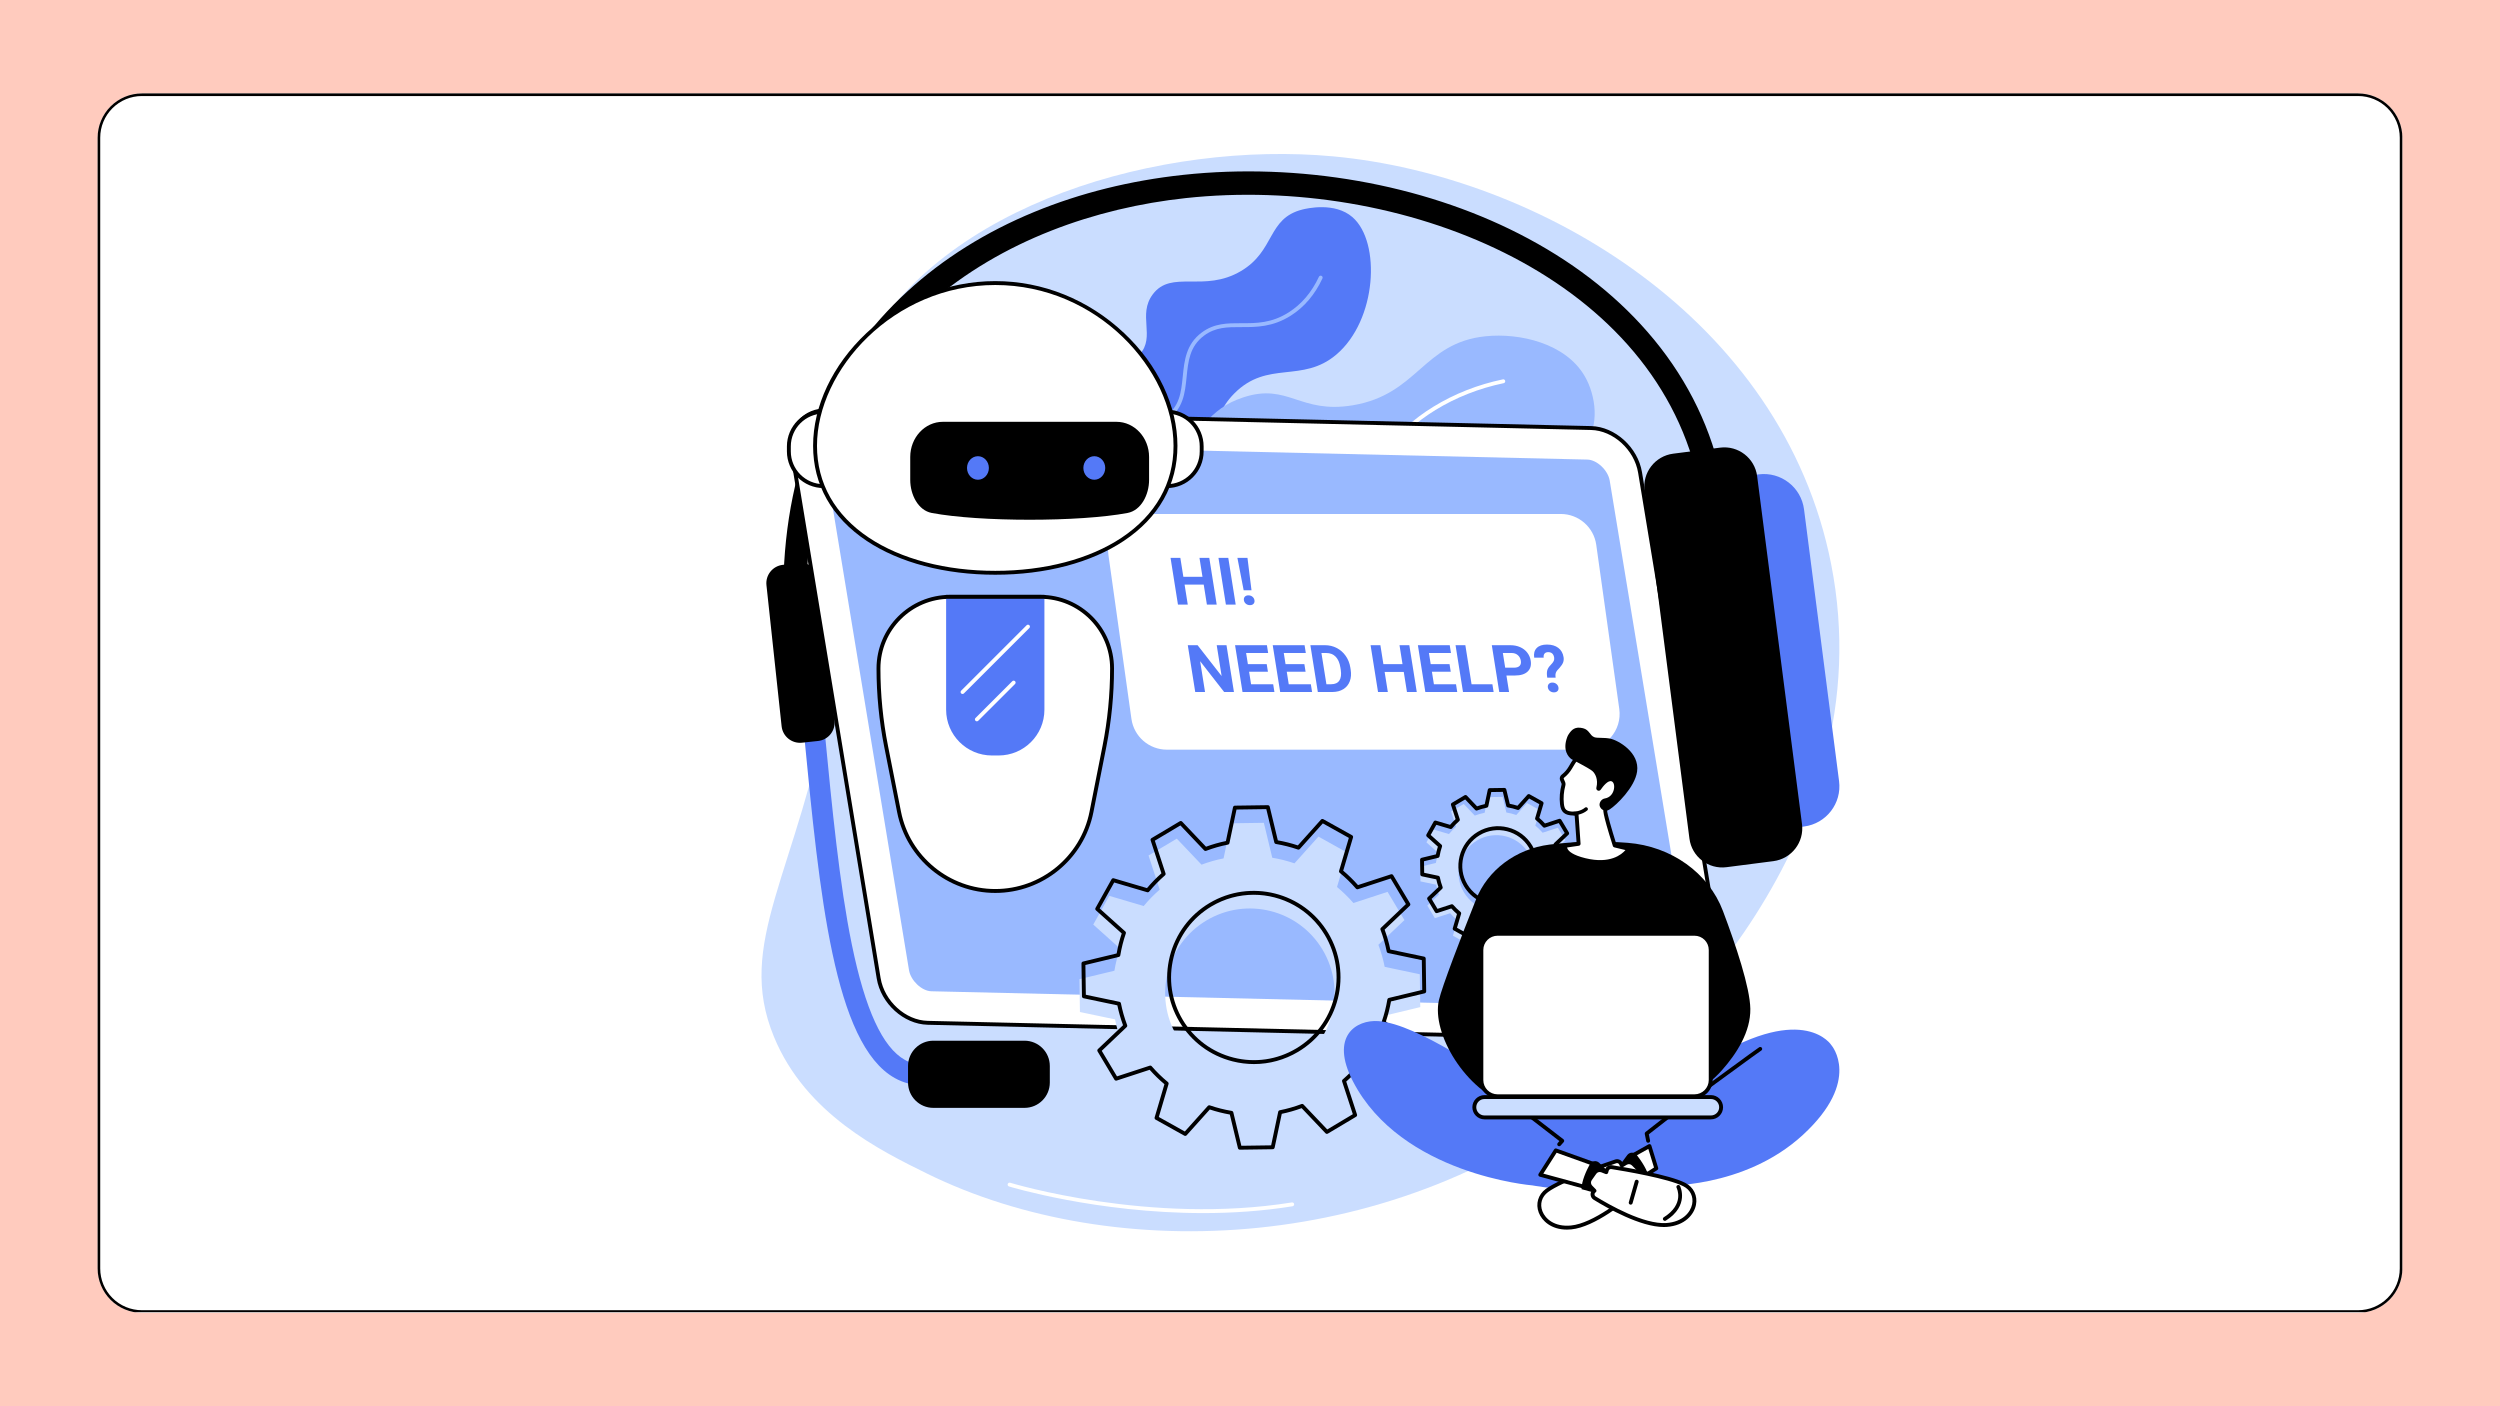 <svg xmlns="http://www.w3.org/2000/svg" xmlns:xlink="http://www.w3.org/1999/xlink" width="1920" zoomAndPan="magnify" viewBox="0 0 1440 810" height="1080" preserveAspectRatio="xMidYMid meet" version="1.0"><defs><clipPath id="84de5dee1e"><path d="M 56.23 53.816 L 1384 53.816 L 1384 756.184 L 56.23 756.184 Z M 56.23 53.816 " clip-rule="nonzero"/></clipPath><clipPath id="aba1102731"><path d="M 81.73 53.816 L 1358.27 53.816 C 1365.031 53.816 1371.52 56.504 1376.301 61.285 C 1381.082 66.066 1383.77 72.555 1383.77 79.316 L 1383.77 730.684 C 1383.77 737.445 1381.082 743.934 1376.301 748.715 C 1371.52 753.496 1365.031 756.184 1358.27 756.184 L 81.73 756.184 C 74.969 756.184 68.48 753.496 63.699 748.715 C 58.918 743.934 56.23 737.445 56.23 730.684 L 56.23 79.316 C 56.23 72.555 58.918 66.066 63.699 61.285 C 68.48 56.504 74.969 53.816 81.73 53.816 Z M 81.73 53.816 " clip-rule="nonzero"/></clipPath><clipPath id="0b8340dd68"><path d="M 56.23 53.816 L 1383.73 53.816 L 1383.73 755.816 L 56.23 755.816 Z M 56.23 53.816 " clip-rule="nonzero"/></clipPath><clipPath id="63920b68c3"><path d="M 81.73 53.816 L 1358.266 53.816 C 1365.027 53.816 1371.516 56.504 1376.297 61.285 C 1381.078 66.066 1383.766 72.555 1383.766 79.316 L 1383.766 730.68 C 1383.766 737.441 1381.078 743.93 1376.297 748.711 C 1371.516 753.492 1365.027 756.18 1358.266 756.18 L 81.73 756.18 C 74.969 756.18 68.48 753.492 63.699 748.711 C 58.918 743.93 56.23 737.441 56.23 730.68 L 56.23 79.316 C 56.23 72.555 58.918 66.066 63.699 61.285 C 68.48 56.504 74.969 53.816 81.73 53.816 Z M 81.73 53.816 " clip-rule="nonzero"/></clipPath></defs><rect x="-144" width="1728" fill="#ffffff" y="-81" height="972" fill-opacity="1"/><rect x="-144" width="1728" fill="#ffcbbe" y="-81" height="972" fill-opacity="1"/><g clip-path="url(#84de5dee1e)"><g clip-path="url(#aba1102731)"><path fill="#ffffff" d="M 56.23 53.816 L 1384.141 53.816 L 1384.141 756.184 L 56.23 756.184 Z M 56.23 53.816 " fill-opacity="1" fill-rule="nonzero"/></g></g><g clip-path="url(#0b8340dd68)"><g clip-path="url(#63920b68c3)"><path stroke-linecap="butt" transform="matrix(0.75, 0, 0, 0.75, 56.231, 53.817)" fill="none" stroke-linejoin="miter" d="M 33.999 -0.001 L 1736.046 -0.001 C 1745.062 -0.001 1753.713 3.583 1760.088 9.958 C 1766.463 16.333 1770.046 24.984 1770.046 33.999 L 1770.046 902.484 C 1770.046 911.499 1766.463 920.15 1760.088 926.525 C 1753.713 932.9 1745.062 936.484 1736.046 936.484 L 33.999 936.484 C 24.983 936.484 16.332 932.9 9.957 926.525 C 3.582 920.15 -0.001 911.499 -0.001 902.484 L -0.001 33.999 C -0.001 24.984 3.582 16.333 9.957 9.958 C 16.332 3.583 24.983 -0.001 33.999 -0.001 Z M 33.999 -0.001 " stroke="#000000" stroke-width="4" stroke-opacity="1" stroke-miterlimit="4"/></g></g><path fill="#caddff" d="M 445.793 597.184 C 464.074 641.613 506.801 662.625 534.109 676.059 C 641.754 728.996 805.281 722.785 923.008 626.215 C 950.555 603.613 1086.34 485.223 1054.738 324.914 C 1026.805 183.195 886.238 100.984 767.855 90.059 C 669.781 81.008 541.695 116.785 496.422 203.238 C 467.953 257.605 502.152 274.871 478.867 398.055 C 458.711 504.672 423.434 542.848 445.793 597.184 " fill-opacity="1" fill-rule="nonzero"/><path fill="#5479f7" d="M 559.418 270.023 C 560.027 263.016 587.516 274.16 600.43 259.219 C 612.234 245.566 597.812 226.398 609.371 214.562 C 621.742 201.902 644.391 217.574 656.445 204.172 C 665.738 193.84 655.062 181.449 664.012 169.516 C 674.77 155.176 693.43 168.727 714.734 156.164 C 734.633 144.43 729.789 125.867 750.137 120.695 C 752.785 120.023 768.902 116.266 779.039 125.094 C 795.531 139.457 793.102 184.434 769.711 204.254 C 750.016 220.938 730.195 207.301 711 226.578 C 694.734 242.922 704.684 257.027 688.672 266.656 C 669.727 278.055 649.461 262.109 629.602 276.301 C 619.199 283.727 621.48 290.445 611.805 293.621 C 591.371 300.336 558.75 277.746 559.418 270.023 " fill-opacity="1" fill-rule="nonzero"/><path fill="#99b9ff" d="M 595.141 281.371 C 587.48 281.371 578.418 278.98 568.047 274.211 C 567.48 273.957 567.234 273.285 567.496 272.723 C 567.754 272.164 568.422 271.918 568.984 272.176 C 584.609 279.359 597.02 280.992 605.867 277.027 C 612.363 274.109 614.617 269.188 617.227 263.484 C 619.855 257.742 622.836 251.238 630.984 246.613 C 639.566 241.738 646.762 242.387 653.113 242.949 C 659.047 243.484 664.652 243.98 670.797 240.062 C 679.488 234.52 680.348 225.945 681.262 216.871 C 682.176 207.742 683.125 198.297 692.16 191.555 C 699.422 186.133 706.988 186.156 715.012 186.168 C 723.547 186.199 732.379 186.207 742.289 179.926 C 749.695 175.234 755.551 168.336 759.699 159.418 C 759.961 158.859 760.629 158.621 761.191 158.879 C 761.75 159.141 761.996 159.805 761.734 160.367 C 757.402 169.676 751.266 176.895 743.492 181.82 C 733.027 188.453 723.461 188.434 715.008 188.41 C 707.043 188.395 700.164 188.379 693.504 193.352 C 685.258 199.504 684.402 208.051 683.492 217.098 C 682.57 226.301 681.613 235.824 672.008 241.953 C 665.219 246.285 659.238 245.754 652.914 245.184 C 646.598 244.621 640.066 244.039 632.094 248.562 C 624.574 252.832 621.879 258.723 619.27 264.418 C 616.586 270.277 614.055 275.812 606.785 279.074 C 603.363 280.605 599.477 281.371 595.141 281.371 " fill-opacity="1" fill-rule="nonzero"/><path fill="#99b9ff" d="M 548.656 299.98 C 550.141 295.48 572.484 306.797 608.066 297.609 C 629.617 292.043 645.23 281.746 659.785 271.977 C 695.789 247.816 694.793 235.859 716.262 228.844 C 742.031 220.422 748.703 238.551 779.207 233.441 C 816.828 227.137 819.641 197.387 855.719 193.684 C 875.434 191.664 901.766 197.758 912.77 216.617 C 919.434 228.035 921.336 245.598 913.012 255.383 C 904.973 264.82 893.395 259.992 876.41 265.031 C 846.082 274.031 849.98 299.223 823.883 312.5 C 788.453 330.52 759.992 294.941 716.172 314.969 C 698.523 323.039 701.672 329.48 685.211 337.539 C 629.66 364.727 545.723 308.891 548.656 299.98 " fill-opacity="1" fill-rule="nonzero"/><path fill="#ffffff" d="M 614.16 320.562 C 598.941 320.562 581.84 317.289 562.969 310.734 C 562.383 310.531 562.074 309.895 562.277 309.309 C 562.477 308.719 563.117 308.41 563.703 308.617 C 600.078 321.25 629.664 321.555 651.641 309.527 C 661.941 303.887 669.34 296.312 676.496 288.992 C 687.531 277.695 697.957 267.027 717.57 264.168 C 731.379 262.152 741.516 265.348 750.461 268.16 C 760.867 271.438 769.848 274.266 782.539 269.246 C 791.391 265.746 795.863 260.879 801.523 254.719 C 807.098 248.648 813.418 241.773 825.648 234.262 C 837.73 226.84 851.191 221.543 865.664 218.516 C 866.273 218.383 866.867 218.773 866.992 219.379 C 867.121 219.984 866.73 220.582 866.121 220.707 C 851.902 223.684 838.684 228.887 826.824 236.168 C 814.855 243.52 808.652 250.273 803.176 256.234 C 797.555 262.355 792.695 267.641 783.363 271.332 C 769.934 276.645 760.148 273.562 749.785 270.301 C 740.645 267.426 731.191 264.449 717.898 266.387 C 699.031 269.137 688.863 279.543 678.098 290.559 C 670.828 298 663.312 305.691 652.719 311.492 C 641.668 317.539 628.781 320.562 614.16 320.562 " fill-opacity="1" fill-rule="nonzero"/><path fill="#5479f7" d="M 531.25 625.098 C 525.633 625.098 520.336 623.719 515.398 620.957 C 480.395 601.398 472.035 514.891 463.188 423.305 C 462.684 418.078 462.176 412.848 461.668 407.637 C 461.348 404.348 463.75 401.418 467.039 401.102 C 470.324 400.773 473.258 403.184 473.578 406.473 C 474.09 411.688 474.594 416.922 475.102 422.156 C 479.242 465.012 483.523 509.324 490.66 544.078 C 498.371 581.598 508.371 603.328 521.238 610.52 C 528.152 614.383 536.238 613.953 545.953 609.207 C 548.922 607.75 552.504 608.984 553.957 611.949 C 555.41 614.918 554.18 618.5 551.211 619.949 C 544.188 623.383 537.52 625.098 531.25 625.098 " fill-opacity="1" fill-rule="nonzero"/><path fill="#000000" d="M 537.609 638.133 L 590.109 638.133 C 598.164 638.133 604.695 631.605 604.695 623.555 L 604.695 614.02 C 604.695 605.973 598.164 599.445 590.109 599.445 L 537.609 599.445 C 529.555 599.445 523.027 605.973 523.027 614.02 L 523.027 623.555 C 523.027 631.605 529.555 638.133 537.609 638.133 " fill-opacity="1" fill-rule="nonzero"/><path fill="#000000" d="M 461.949 427.797 L 471.227 426.801 C 477.078 426.172 481.312 420.918 480.684 415.07 L 471.949 333.797 C 471.32 327.949 466.066 323.719 460.211 324.344 L 450.938 325.344 C 445.082 325.969 440.848 331.223 441.477 337.07 L 450.211 418.344 C 450.844 424.191 456.098 428.422 461.949 427.797 " fill-opacity="1" fill-rule="nonzero"/><path fill="#000000" d="M 457.945 344.238 C 457.914 344.238 457.883 344.238 457.852 344.238 C 454.133 344.184 451.16 341.129 451.215 337.418 C 451.719 301.648 458.48 268.695 471.312 239.477 C 483.293 212.199 500.566 188.098 522.652 167.852 C 543.266 148.949 567.895 133.535 595.852 122.035 C 622.289 111.16 651.168 103.98 681.68 100.707 C 748.242 93.555 818.672 105.914 874.918 134.621 C 904.496 149.715 929.387 168.719 948.887 191.094 C 969.844 215.137 983.984 242.461 990.922 272.297 C 991.762 275.918 989.504 279.535 985.887 280.375 C 982.262 281.211 978.645 278.965 977.805 275.344 C 950.418 157.527 806.465 100.84 683.117 114.086 C 578.883 125.281 466.762 189.883 464.676 337.605 C 464.625 341.289 461.621 344.238 457.945 344.238 " fill-opacity="1" fill-rule="nonzero"/><path fill="#ffffff" d="M 534.344 589.141 L 974.609 599.336 C 987.918 599.645 996.859 588.672 994.574 574.832 L 944.676 272.164 C 942.395 258.324 929.754 246.855 916.445 246.547 L 476.18 236.352 C 462.871 236.043 453.934 247.012 456.215 260.855 L 506.113 563.52 C 508.395 577.359 521.035 588.832 534.344 589.141 " fill-opacity="1" fill-rule="nonzero"/><path fill="#99b9ff" d="M 976.715 581.16 C 976.906 581.168 977.066 581.164 977.211 581.156 C 977.23 580.758 977.215 580.211 977.098 579.523 L 927.199 276.859 C 926.211 270.855 919.84 264.844 914.34 264.719 L 474.074 254.523 C 473.887 254.52 473.723 254.523 473.582 254.531 C 473.559 254.926 473.578 255.473 473.688 256.16 L 523.59 558.832 C 524.578 564.828 530.949 570.84 536.449 570.969 L 976.715 581.16 " fill-opacity="1" fill-rule="nonzero"/><path fill="#000000" d="M 975.156 600.465 C 974.965 600.465 974.773 600.461 974.586 600.457 L 534.316 590.262 C 520.516 589.941 507.371 578.027 505.008 563.703 L 455.109 261.035 C 453.906 253.754 455.605 247.031 459.887 242.105 C 463.875 237.52 469.676 235.066 476.207 235.23 L 525.133 236.363 C 525.75 236.375 526.242 236.891 526.227 237.508 C 526.215 238.129 525.711 238.59 525.078 238.605 L 476.152 237.473 C 470.297 237.332 465.121 239.504 461.582 243.578 C 457.746 247.988 456.23 254.062 457.324 260.672 L 507.223 563.34 C 509.418 576.652 521.594 587.723 534.367 588.016 L 974.637 598.215 C 980.496 598.344 985.668 596.184 989.207 592.109 C 993.043 587.695 994.559 581.625 993.469 575.016 L 943.566 272.348 C 941.371 259.031 929.195 247.961 916.422 247.668 L 669.027 241.938 C 668.406 241.922 667.918 241.41 667.93 240.789 C 667.945 240.172 668.461 239.719 669.078 239.695 L 916.473 245.426 C 930.273 245.746 943.418 257.66 945.781 271.98 L 995.68 574.648 C 996.883 581.93 995.184 588.652 990.902 593.582 C 987.031 598.031 981.457 600.461 975.156 600.465 " fill-opacity="1" fill-rule="nonzero"/><path fill="#ffffff" d="M 912.262 431.812 L 672.141 431.812 C 661.852 431.812 653.133 424.234 651.703 414.051 L 638.441 319.539 C 636.703 307.129 646.344 296.051 658.879 296.051 L 899 296.051 C 909.289 296.051 918.008 303.625 919.438 313.809 L 932.699 408.32 C 934.441 420.73 924.797 431.812 912.262 431.812 " fill-opacity="1" fill-rule="nonzero"/><path fill="#5479f7" d="M 710.75 398.586 L 705.102 398.586 L 691.277 380.852 L 694.102 398.586 L 688.453 398.586 L 684.164 371.637 L 689.812 371.637 L 703.66 389.402 L 700.828 371.637 L 706.461 371.637 L 710.75 398.586 " fill-opacity="1" fill-rule="nonzero"/><path fill="#5479f7" d="M 730.324 386.902 L 719.477 386.902 L 720.621 394.121 L 733.352 394.121 L 734.062 398.586 L 715.684 398.586 L 711.395 371.637 L 729.738 371.637 L 730.449 376.133 L 717.758 376.133 L 718.785 382.559 L 729.629 382.559 L 730.324 386.902 " fill-opacity="1" fill-rule="nonzero"/><path fill="#5479f7" d="M 752.016 386.902 L 741.168 386.902 L 742.316 394.121 L 755.047 394.121 L 755.758 398.586 L 737.375 398.586 L 733.09 371.637 L 751.43 371.637 L 752.148 376.133 L 739.453 376.133 L 740.477 382.559 L 751.32 382.559 L 752.016 386.902 " fill-opacity="1" fill-rule="nonzero"/><path fill="#5479f7" d="M 761.148 376.133 L 764.012 394.121 L 766.742 394.121 C 768.949 394.121 770.523 393.414 771.469 391.996 C 772.41 390.574 772.684 388.547 772.289 385.906 L 772.062 384.48 C 771.625 381.738 770.719 379.664 769.336 378.25 C 767.961 376.84 766.16 376.133 763.938 376.133 Z M 759.07 398.586 L 754.781 371.637 L 763.219 371.637 C 765.629 371.637 767.871 372.168 769.941 373.238 C 772.012 374.305 773.738 375.82 775.121 377.789 C 776.5 379.754 777.391 381.992 777.789 384.5 L 777.984 385.742 C 778.387 388.242 778.215 390.473 777.477 392.422 C 776.738 394.371 775.5 395.883 773.766 396.953 C 772.027 398.027 769.957 398.57 767.562 398.586 L 759.07 398.586 " fill-opacity="1" fill-rule="nonzero"/><path fill="#5479f7" d="M 816.055 398.586 L 810.406 398.586 L 808.566 387.035 L 797.551 387.035 L 799.391 398.586 L 793.742 398.586 L 789.453 371.637 L 795.102 371.637 L 796.836 382.559 L 807.852 382.559 L 806.117 371.637 L 811.77 371.637 L 816.055 398.586 " fill-opacity="1" fill-rule="nonzero"/><path fill="#5479f7" d="M 835.625 386.902 L 824.781 386.902 L 825.93 394.121 L 838.66 394.121 L 839.367 398.586 L 820.992 398.586 L 816.703 371.637 L 835.043 371.637 L 835.758 376.133 L 823.066 376.133 L 824.086 382.559 L 834.934 382.559 L 835.625 386.902 " fill-opacity="1" fill-rule="nonzero"/><path fill="#5479f7" d="M 847.621 394.121 L 859.617 394.121 L 860.328 398.586 L 842.684 398.586 L 838.395 371.637 L 844.043 371.637 L 847.621 394.121 " fill-opacity="1" fill-rule="nonzero"/><path fill="#5479f7" d="M 866.992 384.59 L 872.035 384.59 C 873.531 384.59 874.613 384.246 875.289 383.555 C 875.965 382.867 876.203 381.875 875.996 380.594 C 875.785 379.273 875.223 378.207 874.297 377.395 C 873.379 376.574 872.219 376.16 870.82 376.133 L 865.645 376.133 Z M 867.707 389.09 L 869.215 398.586 L 863.566 398.586 L 859.281 371.637 L 869.977 371.637 C 872.035 371.637 873.906 372.004 875.586 372.742 C 877.266 373.488 878.637 374.539 879.691 375.902 C 880.75 377.266 881.418 378.816 881.695 380.559 C 882.113 383.199 881.527 385.281 879.93 386.801 C 878.336 388.328 875.91 389.09 872.66 389.09 L 867.707 389.09 " fill-opacity="1" fill-rule="nonzero"/><path fill="#5479f7" d="M 891.574 396.004 C 891.441 395.176 891.617 394.5 892.105 393.965 C 892.59 393.426 893.281 393.16 894.172 393.16 C 895.062 393.16 895.84 393.426 896.492 393.965 C 897.148 394.5 897.543 395.176 897.672 396.004 C 897.805 396.816 897.629 397.488 897.156 398.016 C 896.684 398.539 895.988 398.805 895.066 398.805 C 894.152 398.805 893.375 398.539 892.73 398.016 C 892.09 397.488 891.703 396.816 891.574 396.004 Z M 891.219 390.328 C 890.941 388.598 890.938 387.223 891.199 386.199 C 891.461 385.176 892.082 384.164 893.062 383.168 C 894.039 382.176 894.668 381.363 894.945 380.738 C 895.219 380.117 895.305 379.457 895.195 378.766 C 894.863 376.676 893.719 375.633 891.762 375.633 C 890.832 375.633 890.133 375.914 889.66 376.477 C 889.191 377.039 889.027 377.816 889.16 378.805 L 883.695 378.805 C 883.348 376.445 883.828 374.598 885.141 373.266 C 886.453 371.93 888.43 371.266 891.062 371.266 C 893.723 371.266 895.891 371.895 897.562 373.164 C 899.23 374.43 900.254 376.215 900.617 378.527 C 900.785 379.578 900.707 380.57 900.379 381.504 C 900.047 382.434 899.375 383.469 898.363 384.605 L 897.066 386.031 C 896.254 386.934 895.879 387.988 895.934 389.199 L 896.039 390.328 L 891.219 390.328 " fill-opacity="1" fill-rule="nonzero"/><path fill="#5479f7" d="M 700.824 348.266 L 695.176 348.266 L 693.344 336.719 L 682.324 336.719 L 684.16 348.266 L 678.508 348.266 L 674.23 321.316 L 679.879 321.316 L 681.613 332.238 L 692.629 332.238 L 690.895 321.316 L 696.547 321.316 L 700.824 348.266 " fill-opacity="1" fill-rule="nonzero"/><path fill="#5479f7" d="M 711.762 348.266 L 706.117 348.266 L 701.836 321.316 L 707.488 321.316 L 711.762 348.266 " fill-opacity="1" fill-rule="nonzero"/><path fill="#5479f7" d="M 720.867 339.992 L 716.348 339.992 L 712.742 321.316 L 718.543 321.316 Z M 719.066 342.922 C 719.988 342.922 720.766 343.184 721.41 343.715 C 722.051 344.246 722.441 344.926 722.57 345.75 C 722.699 346.566 722.527 347.238 722.055 347.77 C 721.578 348.297 720.883 348.566 719.969 348.566 C 719.062 348.566 718.289 348.297 717.645 347.77 C 717.004 347.238 716.617 346.566 716.488 345.75 C 716.359 344.938 716.531 344.258 717.004 343.723 C 717.477 343.188 718.164 342.922 719.066 342.922 " fill-opacity="1" fill-rule="nonzero"/><path fill="#5479f7" d="M 1038.293 476.18 L 1039.133 476.07 C 1051.922 474.422 1060.953 462.723 1059.305 449.941 L 1039.121 293.398 C 1037.473 280.617 1025.77 271.59 1012.98 273.238 L 1012.137 273.344 C 999.348 274.992 990.316 286.691 991.961 299.473 L 1012.148 456.016 C 1013.797 468.797 1025.5 477.824 1038.293 476.18 " fill-opacity="1" fill-rule="nonzero"/><path fill="#000000" d="M 994.469 499.5 L 1021.473 496.02 C 1031.922 494.676 1039.297 485.121 1037.953 474.68 L 1012.117 274.312 C 1010.77 263.871 1001.211 256.496 990.762 257.844 L 963.754 261.32 C 953.305 262.668 945.93 272.223 947.273 282.664 L 973.113 483.031 C 974.461 493.473 984.02 500.844 994.469 499.5 " fill-opacity="1" fill-rule="nonzero"/><path fill="#caddff" d="M 678.035 597.02 C 664.23 573.898 671.793 543.973 694.926 530.176 C 718.062 516.379 748.004 523.938 761.809 547.059 C 775.613 570.18 768.051 600.105 744.918 613.902 C 721.781 627.699 691.84 620.141 678.035 597.02 Z M 762.016 661.02 L 778.285 651.316 L 771.855 631.656 C 775.219 628.734 778.301 625.574 781.07 622.207 L 800.891 628.062 L 810.129 611.527 L 794.719 597.715 C 796.145 593.551 797.227 589.277 797.945 584.934 L 818.074 580.094 L 817.797 561.16 L 797.57 556.906 C 796.734 552.625 795.523 548.383 793.949 544.215 L 808.953 529.969 L 799.242 513.707 L 779.574 520.137 C 776.648 516.77 773.488 513.691 770.121 510.926 L 775.977 491.113 L 759.43 481.883 L 745.613 497.285 C 741.445 495.855 737.172 494.777 732.828 494.059 L 727.98 473.941 L 709.035 474.219 L 704.777 494.434 C 700.496 495.27 696.254 496.477 692.082 498.051 L 677.828 483.059 L 661.555 492.762 L 667.988 512.422 C 664.625 515.34 661.543 518.496 658.773 521.867 L 638.953 516.016 L 629.715 532.547 L 645.125 546.363 C 643.699 550.527 642.617 554.797 641.895 559.141 L 621.77 563.984 L 622.043 582.918 L 642.273 587.172 C 643.105 591.453 644.32 595.695 645.895 599.859 L 630.891 614.109 L 640.602 630.371 L 660.27 623.938 C 663.191 627.301 666.355 630.383 669.723 633.152 L 663.867 652.961 L 680.41 662.191 L 694.23 646.793 C 698.398 648.219 702.672 649.297 707.016 650.02 L 711.863 670.133 L 730.809 669.859 L 735.062 649.645 C 739.348 648.809 743.59 647.598 747.762 646.023 L 762.016 661.02 " fill-opacity="1" fill-rule="nonzero"/><path fill="#000000" d="M 722.125 515.383 C 713.82 515.383 705.418 517.551 697.785 522.105 C 686.852 528.621 679.117 539.008 676 551.344 C 672.879 563.68 674.758 576.484 681.281 587.41 C 687.801 598.34 698.191 606.07 710.535 609.184 C 722.879 612.301 735.691 610.426 746.625 603.906 C 757.559 597.387 765.293 587.004 768.41 574.668 C 771.527 562.332 769.652 549.523 763.129 538.598 C 754.219 523.676 738.367 515.383 722.125 515.383 Z M 722.293 612.898 C 718.195 612.898 714.062 612.391 709.988 611.359 C 697.059 608.098 686.184 600 679.355 588.559 C 672.523 577.121 670.559 563.711 673.824 550.793 C 677.09 537.879 685.188 527.004 696.633 520.18 C 720.262 506.086 750.957 513.836 765.055 537.449 C 771.887 548.891 773.848 562.301 770.586 575.219 C 767.32 588.133 759.223 599.008 747.773 605.832 C 739.945 610.504 731.184 612.898 722.293 612.898 Z M 696.516 636.637 C 696.637 636.637 696.758 636.656 696.879 636.699 C 700.969 638.102 705.207 639.168 709.48 639.879 C 709.926 639.953 710.285 640.285 710.391 640.723 L 715.023 659.965 L 732.176 659.719 L 736.25 640.379 C 736.344 639.938 736.691 639.598 737.133 639.508 C 741.32 638.695 745.531 637.496 749.645 635.941 C 750.07 635.781 750.547 635.891 750.855 636.219 L 764.496 650.562 L 779.227 641.777 L 773.07 622.969 C 772.93 622.543 773.059 622.07 773.402 621.777 C 776.719 618.895 779.777 615.762 782.484 612.461 C 782.773 612.113 783.238 611.969 783.672 612.098 L 802.633 617.699 L 810.996 602.73 L 796.25 589.512 C 795.914 589.215 795.793 588.742 795.938 588.316 C 797.344 584.227 798.414 579.988 799.121 575.719 C 799.195 575.277 799.527 574.918 799.965 574.816 L 819.219 570.18 L 818.973 553.039 L 799.625 548.969 C 799.184 548.875 798.84 548.527 798.75 548.086 C 797.934 543.895 796.734 539.688 795.184 535.578 C 795.023 535.156 795.133 534.68 795.457 534.371 L 809.812 520.738 L 801.02 506.016 L 782.203 512.168 C 781.773 512.305 781.305 512.176 781.008 511.84 C 778.129 508.523 774.988 505.465 771.691 502.758 C 771.344 502.473 771.199 502.004 771.324 501.574 L 776.93 482.625 L 761.949 474.266 L 748.73 489 C 748.43 489.336 747.957 489.461 747.531 489.312 C 743.434 487.91 739.195 486.84 734.926 486.129 C 734.48 486.059 734.125 485.723 734.02 485.289 L 729.383 466.043 L 712.234 466.289 L 708.156 485.629 C 708.066 486.07 707.715 486.414 707.273 486.5 C 703.082 487.316 698.871 488.516 694.762 490.07 C 694.34 490.23 693.859 490.117 693.551 489.793 L 679.914 475.445 L 665.184 484.234 L 671.34 503.039 C 671.48 503.465 671.348 503.938 671.008 504.234 C 667.691 507.117 664.633 510.246 661.926 513.547 C 661.641 513.898 661.172 514.035 660.738 513.91 L 641.777 508.312 L 633.414 523.277 L 648.156 536.496 C 648.492 536.793 648.617 537.27 648.469 537.691 C 647.066 541.785 645.992 546.023 645.285 550.289 C 645.211 550.734 644.879 551.094 644.441 551.199 L 625.188 555.828 L 625.438 572.973 L 644.785 577.039 C 645.227 577.137 645.57 577.48 645.656 577.926 C 646.473 582.109 647.672 586.32 649.227 590.434 C 649.387 590.855 649.277 591.328 648.949 591.637 L 634.598 605.27 L 643.387 619.992 L 662.203 613.84 C 662.633 613.699 663.105 613.832 663.402 614.172 C 666.285 617.492 669.422 620.547 672.719 623.25 C 673.066 623.535 673.211 624.004 673.082 624.434 L 667.48 643.387 L 682.457 651.746 L 695.68 637.012 C 695.895 636.77 696.203 636.637 696.516 636.637 Z M 714.145 662.219 C 713.625 662.219 713.176 661.867 713.055 661.363 L 708.379 641.965 C 704.48 641.281 700.609 640.305 696.855 639.059 L 683.527 653.91 C 683.18 654.301 682.605 654.395 682.148 654.141 L 665.602 644.906 C 665.145 644.652 664.926 644.113 665.074 643.613 L 670.719 624.508 C 667.719 622 664.859 619.211 662.199 616.203 L 643.23 622.402 C 642.734 622.566 642.188 622.363 641.922 621.914 L 632.211 605.648 C 631.941 605.203 632.02 604.625 632.402 604.262 L 646.867 590.523 C 645.484 586.758 644.387 582.914 643.598 579.082 L 624.098 574.984 C 623.582 574.875 623.215 574.422 623.207 573.902 L 622.934 554.965 C 622.926 554.441 623.281 553.98 623.793 553.859 L 643.199 549.191 C 643.883 545.293 644.859 541.426 646.109 537.672 L 631.25 524.355 C 630.859 524 630.762 523.43 631.016 522.969 L 640.254 506.434 C 640.512 505.98 641.047 505.754 641.551 505.906 L 660.664 511.551 C 663.18 508.551 665.969 505.691 668.977 503.031 L 662.773 484.078 C 662.609 483.582 662.812 483.035 663.262 482.766 L 679.535 473.062 C 679.984 472.793 680.562 472.871 680.922 473.25 L 694.668 487.711 C 698.434 486.324 702.277 485.23 706.117 484.445 L 710.223 464.953 C 710.328 464.438 710.777 464.07 711.301 464.062 L 730.246 463.789 C 730.254 463.789 730.262 463.789 730.266 463.789 C 730.785 463.789 731.234 464.145 731.355 464.648 L 736.027 484.043 C 739.922 484.727 743.793 485.703 747.555 486.953 L 760.879 472.098 C 761.227 471.707 761.805 471.613 762.258 471.871 L 778.805 481.102 C 779.266 481.355 779.484 481.895 779.336 482.395 L 773.688 501.5 C 776.688 504.012 779.551 506.805 782.207 509.809 L 801.176 503.605 C 801.672 503.445 802.219 503.648 802.484 504.098 L 812.199 520.359 C 812.469 520.809 812.387 521.387 812.008 521.75 L 797.539 535.484 C 798.926 539.25 800.02 543.09 800.812 546.926 L 820.312 551.027 C 820.828 551.137 821.199 551.586 821.203 552.109 L 821.477 571.043 C 821.48 571.57 821.125 572.027 820.617 572.148 L 801.211 576.82 C 800.527 580.715 799.547 584.586 798.301 588.34 L 813.16 601.656 C 813.551 602.008 813.645 602.582 813.391 603.043 L 804.152 619.574 C 803.898 620.031 803.363 620.254 802.855 620.102 L 783.742 614.457 C 781.23 617.461 778.441 620.316 775.434 622.977 L 781.637 641.93 C 781.797 642.426 781.594 642.973 781.148 643.242 L 764.871 652.945 C 764.426 653.219 763.848 653.141 763.484 652.758 L 749.742 638.297 C 745.969 639.684 742.125 640.781 738.297 641.566 L 734.188 661.055 C 734.082 661.57 733.633 661.938 733.105 661.949 L 714.16 662.219 C 714.156 662.219 714.148 662.219 714.145 662.219 " fill-opacity="1" fill-rule="nonzero"/><path fill="#caddff" d="M 843.199 513.98 C 837.035 503.656 840.414 490.289 850.742 484.129 C 861.074 477.965 874.445 481.344 880.617 491.668 C 886.781 501.996 883.402 515.359 873.07 521.523 C 862.738 527.684 849.367 524.309 843.199 513.98 Z M 880.707 542.562 L 887.973 538.23 L 885.102 529.449 C 886.605 528.148 887.98 526.738 889.215 525.23 L 898.07 527.844 L 902.195 520.461 L 895.312 514.293 C 895.949 512.434 896.43 510.527 896.754 508.586 L 905.742 506.422 L 905.621 497.969 L 896.586 496.066 C 896.215 494.156 895.672 492.262 894.969 490.398 L 901.672 484.035 L 897.332 476.77 L 888.547 479.645 C 887.242 478.141 885.828 476.77 884.328 475.531 L 886.941 466.684 L 879.555 462.562 L 873.379 469.438 C 871.52 468.801 869.609 468.316 867.668 467.996 L 865.508 459.012 L 857.043 459.137 L 855.145 468.164 C 853.23 468.539 851.336 469.078 849.473 469.781 L 843.105 463.086 L 835.84 467.422 L 838.715 476.199 C 837.211 477.504 835.832 478.914 834.598 480.422 L 825.742 477.805 L 821.617 485.191 L 828.5 491.359 C 827.863 493.215 827.383 495.125 827.059 497.066 L 818.074 499.227 L 818.195 507.684 L 827.227 509.582 C 827.598 511.496 828.141 513.391 828.844 515.254 L 822.145 521.613 L 826.48 528.875 L 835.266 526.004 C 836.574 527.508 837.98 528.883 839.488 530.117 L 836.871 538.969 L 844.262 543.09 L 850.43 536.211 C 852.293 536.848 854.203 537.328 856.145 537.652 L 858.305 546.637 L 866.77 546.516 L 868.672 537.484 C 870.586 537.113 872.477 536.57 874.34 535.867 L 880.707 542.562 " fill-opacity="1" fill-rule="nonzero"/><path fill="#000000" d="M 845.184 509.375 C 851.023 519.152 863.73 522.359 873.516 516.523 C 878.254 513.695 881.609 509.195 882.961 503.848 C 884.312 498.5 883.5 492.945 880.672 488.207 C 874.832 478.43 862.121 475.223 852.34 481.059 C 847.598 483.887 844.242 488.383 842.895 493.73 C 841.539 499.082 842.355 504.637 845.184 509.375 Z M 862.965 521.68 C 855.156 521.68 847.539 517.695 843.258 510.523 C 836.781 499.684 840.344 485.598 851.188 479.133 C 856.445 475.996 862.602 475.094 868.535 476.594 C 874.469 478.09 879.461 481.809 882.598 487.059 C 885.73 492.312 886.633 498.469 885.133 504.395 C 883.641 510.324 879.922 515.316 874.664 518.449 C 870.996 520.637 866.957 521.68 862.965 521.68 Z M 851.453 531.059 C 851.574 531.059 851.695 531.074 851.816 531.113 C 853.609 531.73 855.473 532.199 857.348 532.512 C 857.789 532.586 858.148 532.918 858.25 533.355 L 860.207 541.465 L 866.875 541.371 L 868.594 533.219 C 868.684 532.777 869.035 532.438 869.477 532.348 C 871.312 531.992 873.16 531.465 874.965 530.785 C 875.383 530.621 875.863 530.734 876.176 531.059 L 881.922 537.109 L 887.648 533.691 L 885.055 525.766 C 884.914 525.336 885.043 524.863 885.387 524.57 C 886.84 523.305 888.18 521.934 889.367 520.484 C 889.652 520.141 890.121 519.992 890.555 520.121 L 898.547 522.48 L 901.797 516.664 L 895.582 511.09 C 895.25 510.789 895.121 510.32 895.273 509.895 C 895.887 508.098 896.359 506.238 896.668 504.367 C 896.742 503.926 897.074 503.562 897.512 503.461 L 905.625 501.508 L 905.531 494.844 L 897.375 493.129 C 896.934 493.035 896.594 492.688 896.504 492.246 C 896.148 490.406 895.617 488.566 894.938 486.762 C 894.781 486.336 894.887 485.859 895.215 485.551 L 901.266 479.805 L 897.848 474.082 L 889.914 476.676 C 889.488 476.816 889.016 476.688 888.719 476.344 C 887.457 474.891 886.082 473.551 884.633 472.363 C 884.285 472.078 884.141 471.609 884.27 471.18 L 886.629 463.191 L 880.809 459.945 L 875.234 466.156 C 874.934 466.488 874.461 466.609 874.039 466.465 C 872.234 465.848 870.375 465.379 868.508 465.07 C 868.062 464.996 867.707 464.664 867.598 464.227 L 865.645 456.117 L 858.977 456.211 L 857.262 464.363 C 857.168 464.801 856.82 465.145 856.379 465.23 C 854.539 465.59 852.695 466.113 850.891 466.797 C 850.465 466.957 849.988 466.848 849.68 466.52 L 843.93 460.473 L 838.203 463.887 L 840.801 471.816 C 840.938 472.246 840.809 472.715 840.469 473.012 C 839.012 474.277 837.672 475.648 836.484 477.098 C 836.199 477.441 835.73 477.586 835.301 477.461 L 827.309 475.102 L 824.055 480.918 L 830.27 486.488 C 830.605 486.785 830.73 487.262 830.586 487.688 C 829.965 489.48 829.496 491.34 829.188 493.215 C 829.113 493.656 828.777 494.012 828.34 494.117 L 820.227 496.074 L 820.32 502.738 L 828.477 504.453 C 828.918 504.543 829.262 504.895 829.348 505.336 C 829.707 507.172 830.23 509.016 830.914 510.82 C 831.074 511.242 830.965 511.719 830.637 512.027 L 824.586 517.773 L 828.004 523.5 L 835.938 520.906 C 836.363 520.766 836.836 520.895 837.133 521.234 C 838.398 522.691 839.773 524.031 841.219 525.219 C 841.566 525.504 841.711 525.973 841.582 526.402 L 839.223 534.391 L 845.043 537.637 L 850.617 531.43 C 850.836 531.184 851.141 531.059 851.453 531.059 Z M 859.328 543.723 C 858.809 543.723 858.355 543.367 858.234 542.863 L 856.242 534.594 C 854.738 534.316 853.25 533.938 851.797 533.469 L 846.117 539.805 C 845.766 540.195 845.191 540.285 844.734 540.035 L 837.344 535.914 C 836.887 535.66 836.668 535.121 836.816 534.613 L 839.223 526.473 C 838.074 525.484 836.973 524.414 835.934 523.266 L 827.852 525.91 C 827.352 526.07 826.805 525.867 826.535 525.418 L 822.199 518.156 C 821.934 517.703 822.012 517.129 822.391 516.77 L 828.559 510.91 C 828.039 509.453 827.621 507.973 827.297 506.5 L 818.98 504.75 C 818.469 504.641 818.098 504.188 818.09 503.668 L 817.969 495.211 C 817.961 494.684 818.32 494.227 818.828 494.102 L 827.105 492.113 C 827.383 490.609 827.758 489.121 828.227 487.668 L 821.891 481.988 C 821.5 481.641 821.402 481.062 821.66 480.605 L 825.785 473.223 C 826.039 472.766 826.582 472.547 827.078 472.695 L 835.23 475.102 C 836.215 473.953 837.293 472.852 838.438 471.812 L 835.793 463.734 C 835.629 463.234 835.832 462.688 836.285 462.422 L 843.551 458.09 C 844.004 457.82 844.578 457.898 844.938 458.277 L 850.797 464.441 C 852.258 463.922 853.734 463.504 855.215 463.184 L 856.965 454.871 C 857.074 454.359 857.523 453.988 858.047 453.98 L 866.508 453.855 C 866.516 453.855 866.52 453.855 866.527 453.855 C 867.047 453.855 867.496 454.211 867.617 454.719 L 869.609 462.988 C 871.109 463.266 872.598 463.645 874.055 464.109 L 879.738 457.777 C 880.086 457.387 880.66 457.293 881.117 457.547 L 888.508 461.668 C 888.969 461.922 889.184 462.461 889.035 462.969 L 886.629 471.109 C 887.781 472.094 888.879 473.168 889.918 474.316 L 898.004 471.672 C 898.5 471.512 899.047 471.711 899.316 472.164 L 903.652 479.426 C 903.918 479.879 903.84 480.453 903.461 480.816 L 897.293 486.668 C 897.812 488.129 898.234 489.605 898.555 491.082 L 906.871 492.832 C 907.383 492.941 907.754 493.391 907.766 493.914 L 907.883 502.371 C 907.891 502.898 907.535 503.355 907.023 503.48 L 898.75 505.469 C 898.473 506.969 898.094 508.457 897.625 509.914 L 903.965 515.594 C 904.355 515.941 904.449 516.516 904.195 516.977 L 900.07 524.359 C 899.816 524.816 899.277 525.039 898.773 524.887 L 890.625 522.48 C 889.637 523.629 888.562 524.73 887.414 525.766 L 890.062 533.848 C 890.223 534.348 890.02 534.891 889.566 535.16 L 882.301 539.492 C 881.852 539.762 881.273 539.684 880.914 539.305 L 875.055 533.141 C 873.598 533.656 872.117 534.078 870.637 534.398 L 868.887 542.711 C 868.777 543.223 868.328 543.594 867.805 543.602 L 859.344 543.723 C 859.336 543.723 859.328 543.723 859.328 543.723 " fill-opacity="1" fill-rule="nonzero"/><path fill="#5479f7" d="M 1038.484 653.688 C 1072.547 622.312 1054.914 602.07 1054.914 602.07 C 1054.914 602.07 1039.699 577.434 986.305 609.641 C 932.902 641.848 881.219 629.875 869.531 625.047 C 857.84 620.219 817 589.871 793.984 588.168 C 781.176 587.219 765.848 596.84 779.297 622.855 C 807.102 676.648 882.625 682.785 882.625 682.785 C 882.625 682.785 919.234 689.656 956.84 683 C 956.84 683 1004.422 685.07 1038.484 653.688 " fill-opacity="1" fill-rule="nonzero"/><path fill="#ffffff" d="M 950.09 660.117 L 938.027 666.863 L 944.051 679.367 L 954.035 672.977 L 950.09 660.117 " fill-opacity="1" fill-rule="nonzero"/><path fill="#000000" d="M 939.5 667.324 L 944.512 677.738 L 952.711 672.492 L 949.426 661.773 Z M 944.051 680.488 C 943.949 680.488 943.848 680.477 943.746 680.449 C 943.438 680.359 943.18 680.145 943.039 679.855 L 937.02 667.348 C 936.762 666.812 936.965 666.172 937.484 665.883 L 949.543 659.137 C 949.84 658.973 950.195 658.949 950.512 659.078 C 950.824 659.203 951.062 659.465 951.164 659.789 L 955.105 672.648 C 955.258 673.129 955.066 673.652 954.641 673.926 L 944.66 680.312 C 944.473 680.426 944.266 680.488 944.051 680.488 " fill-opacity="1" fill-rule="nonzero"/><path fill="#000000" d="M 942.766 665.27 C 941.367 663.469 938.641 663.492 937.289 665.324 L 931.434 673.262 L 939.344 683.441 L 949.816 678.633 C 949.094 674.113 945.43 668.711 942.766 665.27 " fill-opacity="1" fill-rule="nonzero"/><path fill="#ffffff" d="M 943.98 673.719 L 940.781 670.484 C 939.629 669.32 937.832 669.098 936.43 669.945 L 934.156 671.324 L 933.668 670.266 C 933.141 669.121 931.836 668.555 930.641 668.953 C 923.348 671.387 899.117 679.734 891.012 685.734 C 881.422 692.836 888.23 708.625 904.949 707.016 C 918.203 705.738 936.312 690.969 943.258 684.895 C 944.621 683.703 944.277 681.5 942.617 680.77 L 942.598 680.766 L 944.367 678.223 C 945.34 676.82 945.176 674.93 943.98 673.719 " fill-opacity="1" fill-rule="nonzero"/><path fill="#000000" d="M 931.422 669.945 C 931.281 669.945 931.137 669.969 930.996 670.02 C 923.789 672.422 899.648 680.734 891.68 686.637 C 888.078 689.301 886.836 693.531 888.426 697.668 C 890.105 702.035 895.41 706.801 904.844 705.898 C 917.719 704.656 935.48 690.207 942.516 684.051 C 942.871 683.742 943.031 683.301 942.961 682.836 C 942.891 682.367 942.598 681.988 942.164 681.797 C 941.859 681.66 941.617 681.395 941.527 681.074 C 941.438 680.746 941.484 680.398 941.68 680.121 L 943.449 677.578 C 944.113 676.629 944 675.332 943.18 674.504 L 939.984 671.273 C 939.195 670.473 937.973 670.32 937.012 670.902 L 934.738 672.281 C 934.465 672.449 934.137 672.488 933.828 672.395 C 933.523 672.301 933.273 672.082 933.141 671.797 L 932.648 670.738 C 932.422 670.246 931.938 669.945 931.422 669.945 Z M 902.543 708.254 C 893.41 708.254 888.133 703.16 886.332 698.477 C 884.391 693.426 885.965 688.074 890.344 684.836 C 898.574 678.734 922.996 670.324 930.289 667.891 C 931.996 667.32 933.852 668.102 934.648 669.715 L 935.848 668.988 C 937.699 667.867 940.059 668.156 941.578 669.695 L 944.777 672.93 C 946.355 674.523 946.574 677.02 945.289 678.863 L 944.16 680.48 C 944.695 681.016 945.062 681.715 945.18 682.492 C 945.367 683.715 944.926 684.93 943.996 685.742 C 936.793 692.039 918.586 706.828 905.059 708.129 C 904.191 708.215 903.348 708.254 902.543 708.254 " fill-opacity="1" fill-rule="nonzero"/><path fill="#000000" d="M 923.184 692.094 C 922.762 692.094 922.363 691.859 922.168 691.457 L 916.754 680.074 C 916.484 679.512 916.727 678.844 917.281 678.578 C 917.848 678.312 918.516 678.551 918.781 679.109 L 924.195 690.492 C 924.461 691.051 924.227 691.719 923.664 691.984 C 923.508 692.059 923.348 692.094 923.184 692.094 " fill-opacity="1" fill-rule="nonzero"/><path fill="#000000" d="M 898.09 660.238 C 897.824 660.238 897.559 660.145 897.344 659.953 C 896.879 659.547 896.836 658.84 897.246 658.371 L 898.223 657.262 L 842.863 614.57 C 842.375 614.191 842.281 613.488 842.66 612.996 C 843.039 612.508 843.742 612.418 844.234 612.793 L 900.543 656.219 C 900.789 656.406 900.945 656.691 900.973 657 C 901.004 657.309 900.902 657.617 900.699 657.848 L 898.93 659.855 C 898.703 660.105 898.398 660.238 898.09 660.238 " fill-opacity="1" fill-rule="nonzero"/><path fill="#ffffff" d="M 896.148 662.625 L 920.66 671.418 L 916.777 684.746 L 887.188 676.684 L 896.148 662.625 " fill-opacity="1" fill-rule="nonzero"/><path fill="#000000" d="M 888.949 676 L 916.012 683.375 L 919.285 672.117 L 896.613 663.984 Z M 916.781 685.867 C 916.684 685.867 916.582 685.855 916.484 685.828 L 886.891 677.762 C 886.551 677.668 886.27 677.418 886.137 677.086 C 886.016 676.75 886.051 676.379 886.242 676.082 L 895.199 662.023 C 895.48 661.578 896.031 661.395 896.523 661.57 L 921.039 670.363 C 921.594 670.562 921.898 671.164 921.734 671.73 L 917.855 685.059 C 917.715 685.547 917.266 685.867 916.781 685.867 " fill-opacity="1" fill-rule="nonzero"/><path fill="#000000" d="M 915.727 670.625 C 916.809 668.621 919.5 668.195 921.137 669.781 L 928.219 676.648 L 922.094 687.992 L 910.973 684.969 C 910.934 680.395 913.66 674.461 915.727 670.625 " fill-opacity="1" fill-rule="nonzero"/><path fill="#ffffff" d="M 915.918 679.16 L 918.543 675.449 C 919.484 674.109 921.223 673.59 922.746 674.199 L 925.211 675.184 L 925.52 674.062 C 925.855 672.844 927.043 672.07 928.293 672.27 C 935.887 673.469 961.164 677.711 970.148 682.301 C 980.773 687.723 976.66 704.422 959.902 705.582 C 946.621 706.504 926.328 694.918 918.473 690.066 C 916.93 689.117 916.91 686.887 918.426 685.895 L 918.445 685.883 L 916.277 683.664 C 915.09 682.449 914.938 680.555 915.918 679.16 " fill-opacity="1" fill-rule="nonzero"/><path fill="#000000" d="M 916.84 679.809 C 916.168 680.758 916.27 682.051 917.082 682.883 L 919.246 685.102 C 919.477 685.34 919.594 685.668 919.555 686.004 C 919.523 686.336 919.344 686.633 919.062 686.816 C 918.645 687.094 918.422 687.516 918.426 687.984 C 918.43 688.457 918.664 688.867 919.062 689.113 C 927.02 694.027 946.926 705.355 959.824 704.465 C 969.277 703.809 973.727 698.227 974.664 693.645 C 975.547 689.297 973.625 685.332 969.633 683.297 C 960.805 678.789 935.625 674.566 928.117 673.375 C 927.434 673.273 926.785 673.691 926.602 674.355 L 926.293 675.48 C 926.207 675.789 926 676.043 925.715 676.188 C 925.43 676.328 925.098 676.344 924.797 676.227 L 922.328 675.242 C 921.281 674.824 920.105 675.176 919.457 676.09 Z M 958.379 706.758 C 944.867 706.758 925.711 695.855 917.883 691.023 C 916.832 690.375 916.199 689.25 916.18 688.016 C 916.168 687.23 916.41 686.48 916.855 685.867 L 915.477 684.449 C 913.906 682.848 913.711 680.352 915.004 678.516 L 917.625 674.801 C 918.875 673.027 921.148 672.359 923.16 673.16 L 924.465 673.676 C 924.98 671.957 926.684 670.883 928.465 671.16 C 936.059 672.359 961.531 676.641 970.656 681.301 C 975.508 683.773 977.945 688.797 976.859 694.094 C 975.77 699.441 970.691 705.957 959.98 706.703 C 959.453 706.734 958.922 706.758 958.379 706.758 " fill-opacity="1" fill-rule="nonzero"/><path fill="#000000" d="M 939.277 693.879 C 939.176 693.879 939.07 693.867 938.969 693.84 C 938.371 693.664 938.027 693.043 938.199 692.453 L 941.664 680.332 C 941.836 679.734 942.457 679.395 943.051 679.562 C 943.648 679.734 943.988 680.352 943.82 680.949 L 940.355 693.066 C 940.215 693.559 939.766 693.879 939.277 693.879 " fill-opacity="1" fill-rule="nonzero"/><path fill="#000000" d="M 958.949 703.215 C 958.574 703.215 958.207 703.027 957.996 702.688 C 957.668 702.164 957.824 701.473 958.352 701.141 C 970.352 693.633 965.918 684.562 965.727 684.18 C 965.445 683.629 965.664 682.953 966.219 682.672 C 966.773 682.391 967.445 682.613 967.727 683.164 C 967.781 683.277 973.262 694.461 959.543 703.043 C 959.359 703.16 959.152 703.215 958.949 703.215 " fill-opacity="1" fill-rule="nonzero"/><path fill="#000000" d="M 949.332 658.23 C 948.809 658.23 948.34 657.863 948.23 657.332 L 947.379 653.148 C 947.297 652.734 947.449 652.312 947.777 652.047 C 947.914 651.938 961.641 640.938 984.887 623.852 C 1008.133 606.766 1013.215 603.273 1013.266 603.242 C 1013.777 602.895 1014.473 603.02 1014.82 603.535 C 1015.172 604.043 1015.043 604.742 1014.531 605.094 C 1014.48 605.129 1009.398 608.617 986.219 625.652 C 965.57 640.832 952.457 651.195 949.719 653.375 L 950.43 656.883 C 950.555 657.492 950.16 658.082 949.555 658.203 C 949.48 658.223 949.406 658.23 949.332 658.23 " fill-opacity="1" fill-rule="nonzero"/><path fill="#000000" d="M 828.801 576.164 C 830.551 568.332 841.73 539.449 850.156 518.172 C 856.883 501.191 873.148 488.945 892.508 486.488 C 906.918 484.652 922.543 484.281 937.566 485.465 C 962.617 487.438 984.129 502.762 992.414 524.73 C 999.875 544.516 1008.008 568.805 1008.191 581.109 C 1008.387 594.219 1000.465 606.746 991.816 616.473 C 980.91 628.742 965.344 636.395 948.535 637.949 C 924.527 640.172 887.059 642.402 870.039 636.844 C 843.941 628.32 824.562 595.121 828.801 576.164 " fill-opacity="1" fill-rule="nonzero"/><path fill="#ffffff" d="M 862.59 537.852 L 976.043 537.852 C 981.191 537.852 985.367 542.023 985.367 547.164 L 985.367 622.137 C 985.367 627.285 981.191 631.457 976.043 631.457 L 862.59 631.457 C 857.445 631.457 853.27 627.285 853.27 622.137 L 853.27 547.164 C 853.27 542.023 857.445 537.852 862.59 537.852 " fill-opacity="1" fill-rule="nonzero"/><path fill="#000000" d="M 862.59 538.973 C 858.066 538.973 854.391 542.648 854.391 547.164 L 854.391 622.137 C 854.391 626.656 858.066 630.332 862.59 630.332 L 976.043 630.332 C 980.566 630.332 984.242 626.656 984.242 622.137 L 984.242 547.164 C 984.242 542.648 980.566 538.973 976.043 538.973 Z M 976.043 632.574 L 862.59 632.574 C 856.832 632.574 852.148 627.891 852.148 622.137 L 852.148 547.164 C 852.148 541.41 856.832 536.73 862.59 536.73 L 976.043 536.73 C 981.801 536.73 986.484 541.41 986.484 547.164 L 986.484 622.137 C 986.484 627.891 981.801 632.574 976.043 632.574 " fill-opacity="1" fill-rule="nonzero"/><path fill="#caddff" d="M 855.074 631.906 L 985.492 631.906 C 988.734 631.906 991.363 634.531 991.363 637.77 C 991.363 641.012 988.734 643.637 985.492 643.637 L 855.074 643.637 C 851.832 643.637 849.207 641.012 849.207 637.77 C 849.207 634.531 851.832 631.906 855.074 631.906 " fill-opacity="1" fill-rule="nonzero"/><path fill="#000000" d="M 855.074 633.027 C 852.457 633.027 850.328 635.156 850.328 637.77 C 850.328 640.387 852.457 642.512 855.074 642.512 L 985.492 642.512 C 988.109 642.512 990.238 640.387 990.238 637.77 C 990.238 635.156 988.109 633.027 985.492 633.027 Z M 985.492 644.758 L 855.074 644.758 C 851.223 644.758 848.082 641.625 848.082 637.77 C 848.082 633.918 851.223 630.785 855.074 630.785 L 985.492 630.785 C 989.348 630.785 992.484 633.918 992.484 637.77 C 992.484 641.625 989.348 644.758 985.492 644.758 " fill-opacity="1" fill-rule="nonzero"/><path fill="#ffffff" d="M 909.285 486.035 L 908.062 468.73 C 907.234 468.672 906.66 468.633 906.496 468.633 C 901.664 468.578 900.094 467.012 899.676 463.047 C 899.418 460.566 899.324 456.883 900.535 452.273 C 900.664 451.781 900.637 451.258 900.434 450.793 L 899.609 448.855 C 899.438 448.223 899.66 447.535 900.168 447.121 L 900.609 446.762 C 902.184 445.473 903.492 443.883 904.543 442.117 C 905.512 440.496 907.152 437.457 908.281 436.918 C 911.453 435.406 924.332 428.672 931.535 440.441 C 937.148 449.613 927.973 462.242 924.641 466.379 C 923.836 467.379 930.082 486.992 930.082 486.992 L 938.16 488.945 C 938.16 488.945 931.93 500.004 912.996 495.43 C 899.512 492.172 901.656 487.156 901.656 487.156 L 909.285 486.035 " fill-opacity="1" fill-rule="nonzero"/><path fill="#000000" d="M 902.664 488.145 C 902.691 488.391 902.777 488.715 902.984 489.094 C 903.633 490.285 905.828 492.543 913.258 494.34 C 927.398 497.762 934.02 492.258 936.266 489.637 L 929.82 488.082 C 929.441 487.992 929.133 487.707 929.016 487.336 C 922.582 467.148 923.352 466.191 923.766 465.676 C 927.508 461.031 935.66 449.336 930.574 441.023 C 924.145 430.508 912.828 435.973 909.109 437.766 L 908.766 437.934 C 908.102 438.25 906.594 440.84 905.945 441.945 C 905.789 442.215 905.645 442.469 905.508 442.695 C 904.348 444.641 902.938 446.301 901.316 447.629 L 900.879 447.988 C 900.727 448.113 900.652 448.316 900.68 448.508 L 901.465 450.352 C 901.762 451.035 901.812 451.82 901.621 452.559 C 900.699 456.066 900.43 459.457 900.793 462.93 C 901.129 466.117 901.996 467.461 906.508 467.512 C 906.684 467.516 907.277 467.547 908.137 467.609 C 908.695 467.648 909.141 468.09 909.184 468.648 L 910.402 485.957 C 910.445 486.539 910.027 487.059 909.445 487.145 Z M 921.723 497.676 C 919.09 497.676 916.102 497.336 912.734 496.52 C 906.289 494.965 902.312 492.77 900.926 490 C 900.031 488.219 900.562 486.863 900.625 486.719 C 900.777 486.359 901.105 486.105 901.492 486.047 L 908.094 485.078 L 907.012 469.781 C 906.746 469.766 906.562 469.754 906.48 469.754 C 901.273 469.695 899.051 467.848 898.559 463.164 C 898.168 459.418 898.457 455.762 899.449 451.988 C 899.52 451.727 899.504 451.461 899.402 451.23 L 898.578 449.297 C 898.559 449.25 898.539 449.199 898.527 449.148 C 898.242 448.09 898.605 446.953 899.453 446.254 L 899.895 445.891 C 901.312 444.734 902.555 443.27 903.578 441.543 C 903.707 441.324 903.855 441.082 904.008 440.816 C 905.426 438.383 906.605 436.477 907.797 435.91 L 908.137 435.746 C 919.324 430.348 927.52 431.727 932.492 439.852 C 938.238 449.246 929.797 461.715 925.691 466.867 C 925.742 468.645 928.328 477.738 930.961 486.051 L 938.426 487.852 C 938.766 487.938 939.051 488.172 939.191 488.496 C 939.332 488.82 939.312 489.188 939.141 489.492 C 938.914 489.891 934.355 497.672 921.723 497.676 " fill-opacity="1" fill-rule="nonzero"/><path fill="#000000" d="M 927.566 425.477 C 924.074 424.723 920.062 425.262 918.367 424.641 C 915.637 423.637 915.559 420.363 911.781 419.445 C 907.203 418.332 905.293 420.285 903.504 423.008 C 903.207 423.457 902.945 423.969 902.73 424.543 C 899.855 432.254 903.484 436.012 905.105 437.234 C 905.105 437.234 915.398 442.551 917.16 444.07 C 918.809 445.492 920.711 448.855 919.516 453.691 C 919.359 454.312 919.633 454.961 920.16 455.281 C 920.781 455.652 921.582 455.477 922.008 454.859 C 923.344 452.922 926.266 449.172 928.348 450.059 C 930.961 451.176 930.148 459.004 924.383 459.91 C 922.609 460.188 921.172 461.996 921.344 463.848 C 921.457 465.059 922.602 466.527 924.297 466.914 C 925.328 467.152 926.352 466.734 927.266 466.156 C 931.027 463.754 941.641 453.57 942.961 444.441 C 944.551 433.441 932.211 426.477 927.566 425.477 " fill-opacity="1" fill-rule="nonzero"/><path fill="#000000" d="M 906.762 469.598 C 906.203 469.598 905.742 469.152 905.723 468.594 C 905.699 468.016 906.148 467.535 906.723 467.512 C 906.758 467.512 910.418 467.344 912.914 465.223 C 913.352 464.852 914.008 464.902 914.383 465.344 C 914.754 465.781 914.703 466.441 914.266 466.812 C 911.207 469.402 906.98 469.586 906.801 469.594 C 906.785 469.598 906.773 469.598 906.762 469.598 " fill-opacity="1" fill-rule="nonzero"/><path fill="#ffffff" d="M 672.156 280.008 L 670.148 280.008 L 670.148 237.121 L 672.156 237.121 C 683.203 237.121 692.164 246.078 692.164 257.121 L 692.164 260.008 C 692.164 271.055 683.203 280.008 672.156 280.008 " fill-opacity="1" fill-rule="nonzero"/><path fill="#000000" d="M 671.27 278.891 L 672.156 278.891 C 682.57 278.891 691.043 270.418 691.043 260.008 L 691.043 257.121 C 691.043 246.711 682.57 238.246 672.156 238.246 L 671.27 238.246 Z M 672.156 281.129 L 670.148 281.129 C 669.527 281.129 669.023 280.629 669.023 280.008 L 669.023 237.121 C 669.023 236.504 669.527 236.004 670.148 236.004 L 672.156 236.004 C 683.805 236.004 693.285 245.477 693.285 257.121 L 693.285 260.008 C 693.285 271.656 683.805 281.129 672.156 281.129 " fill-opacity="1" fill-rule="nonzero"/><path fill="#ffffff" d="M 474.395 280.008 L 476.402 280.008 L 476.402 237.121 L 474.395 237.121 C 463.344 237.121 454.383 246.078 454.383 257.121 L 454.383 260.008 C 454.383 271.055 463.344 280.008 474.395 280.008 " fill-opacity="1" fill-rule="nonzero"/><path fill="#000000" d="M 474.395 238.246 C 463.98 238.246 455.508 246.711 455.508 257.121 L 455.508 260.008 C 455.508 270.418 463.98 278.891 474.395 278.891 L 475.277 278.891 L 475.277 238.246 Z M 476.402 281.129 L 474.395 281.129 C 462.742 281.129 453.262 271.656 453.262 260.008 L 453.262 257.121 C 453.262 245.477 462.742 236.004 474.395 236.004 L 476.402 236.004 C 477.02 236.004 477.523 236.504 477.523 237.121 L 477.523 280.008 C 477.523 280.629 477.02 281.129 476.402 281.129 " fill-opacity="1" fill-rule="nonzero"/><path fill="#ffffff" d="M 469.465 256.797 C 469.465 210.711 515.941 163.043 573.273 163.043 C 630.605 163.043 677.082 210.711 677.082 256.797 C 677.082 302.879 630.605 329.922 573.273 329.922 C 515.941 329.922 469.465 302.879 469.465 256.797 " fill-opacity="1" fill-rule="nonzero"/><path fill="#000000" d="M 573.273 164.164 C 514.5 164.164 470.586 213.07 470.586 256.797 C 470.586 278.371 480.93 296.668 500.492 309.707 C 518.965 322.023 544.812 328.805 573.273 328.805 C 601.734 328.805 627.582 322.023 646.055 309.707 C 665.621 296.668 675.961 278.371 675.961 256.797 C 675.961 213.07 632.047 164.164 573.273 164.164 Z M 573.273 331.043 C 544.375 331.043 518.086 324.133 499.246 311.57 C 479.031 298.098 468.344 279.152 468.344 256.797 C 468.344 233.898 479.555 210.215 499.102 191.824 C 519.59 172.539 545.934 161.918 573.273 161.918 C 600.617 161.918 626.957 172.539 647.445 191.824 C 666.996 210.215 678.203 233.898 678.203 256.797 C 678.203 279.152 667.516 298.098 647.301 311.57 C 628.461 324.133 602.172 331.043 573.273 331.043 " fill-opacity="1" fill-rule="nonzero"/><path fill="#ffffff" d="M 599.277 343.77 L 547.273 343.77 C 524.477 343.77 506 362.238 506 385.02 C 506 400.066 507.469 415.078 510.387 429.848 L 517.863 467.691 C 523.09 494.141 546.301 513.203 573.273 513.203 C 600.25 513.203 623.457 494.141 628.684 467.691 L 636.16 429.848 C 639.078 415.078 640.547 400.066 640.547 385.02 C 640.547 362.238 622.07 343.77 599.277 343.77 " fill-opacity="1" fill-rule="nonzero"/><path fill="#000000" d="M 547.273 344.891 C 525.133 344.891 507.121 362.891 507.121 385.02 C 507.121 399.961 508.59 414.969 511.488 429.629 L 518.965 467.473 C 524.07 493.32 546.91 512.082 573.273 512.082 C 599.637 512.082 622.477 493.32 627.582 467.473 L 635.062 429.629 C 637.957 414.969 639.426 399.961 639.426 385.02 C 639.426 362.891 621.414 344.891 599.277 344.891 Z M 573.273 514.328 C 545.844 514.328 522.078 494.809 516.762 467.906 L 509.285 430.062 C 506.363 415.262 504.879 400.109 504.879 385.02 C 504.879 361.652 523.895 342.648 547.273 342.648 L 599.277 342.648 C 622.652 342.648 641.668 361.652 641.668 385.02 C 641.668 400.109 640.188 415.262 637.262 430.062 L 629.785 467.906 C 624.473 494.809 600.703 514.328 573.273 514.328 " fill-opacity="1" fill-rule="nonzero"/><path fill="#5479f7" d="M 575.184 435.16 L 571.367 435.16 C 556.785 435.16 544.965 423.348 544.965 408.777 L 544.965 343.77 L 601.582 343.77 L 601.582 408.777 C 601.582 423.348 589.762 435.16 575.184 435.16 " fill-opacity="1" fill-rule="nonzero"/><path fill="#000000" d="M 601.582 344.891 L 544.965 344.891 C 544.348 344.891 543.844 344.387 543.844 343.77 C 543.844 343.152 544.348 342.648 544.965 342.648 L 601.582 342.648 C 602.203 342.648 602.703 343.152 602.703 343.77 C 602.703 344.387 602.203 344.891 601.582 344.891 " fill-opacity="1" fill-rule="nonzero"/><path fill="#000000" d="M 643.066 242.965 L 543.102 242.965 C 532.715 242.965 524.297 252.031 524.297 263.215 L 524.297 276.426 C 524.297 284.953 528.852 293.996 536.707 295.469 C 564.41 300.676 621.754 300.676 649.457 295.469 C 657.312 293.996 661.871 284.953 661.871 276.426 L 661.871 263.215 C 661.871 252.031 653.453 242.965 643.066 242.965 " fill-opacity="1" fill-rule="nonzero"/><path fill="#5479f7" d="M 569.594 269.551 C 569.594 273.301 566.773 276.336 563.293 276.336 C 559.816 276.336 556.996 273.301 556.996 269.551 C 556.996 265.805 559.816 262.77 563.293 262.77 C 566.773 262.77 569.594 265.805 569.594 269.551 " fill-opacity="1" fill-rule="nonzero"/><path fill="#5479f7" d="M 636.617 269.551 C 636.617 273.301 633.797 276.336 630.316 276.336 C 626.84 276.336 624.02 273.301 624.02 269.551 C 624.02 265.805 626.84 262.77 630.316 262.77 C 633.797 262.77 636.617 265.805 636.617 269.551 " fill-opacity="1" fill-rule="nonzero"/><path fill="#ffffff" d="M 554.422 399.734 C 554.137 399.734 553.848 399.625 553.629 399.406 C 553.191 398.969 553.191 398.258 553.629 397.82 L 591.332 360.141 C 591.77 359.703 592.48 359.703 592.918 360.141 C 593.355 360.578 593.355 361.289 592.918 361.727 L 555.219 399.406 C 554.996 399.625 554.711 399.734 554.422 399.734 " fill-opacity="1" fill-rule="nonzero"/><path fill="#ffffff" d="M 562.672 415.484 C 562.387 415.484 562.098 415.375 561.879 415.156 C 561.441 414.719 561.441 414.008 561.879 413.57 L 583.082 392.375 C 583.523 391.938 584.23 391.938 584.668 392.375 C 585.109 392.816 585.109 393.527 584.668 393.965 L 563.465 415.156 C 563.246 415.375 562.961 415.484 562.672 415.484 " fill-opacity="1" fill-rule="nonzero"/><path fill="#ffffff" d="M 693.035 698.738 C 631.777 698.738 581.816 683.594 581.184 683.398 C 580.594 683.215 580.262 682.586 580.445 681.996 C 580.625 681.406 581.258 681.078 581.848 681.254 C 582.645 681.5 662.605 705.727 744.129 692.602 C 744.742 692.496 745.316 692.918 745.414 693.531 C 745.512 694.141 745.102 694.715 744.488 694.812 C 727.016 697.629 709.605 698.738 693.035 698.738 " fill-opacity="1" fill-rule="nonzero"/></svg>